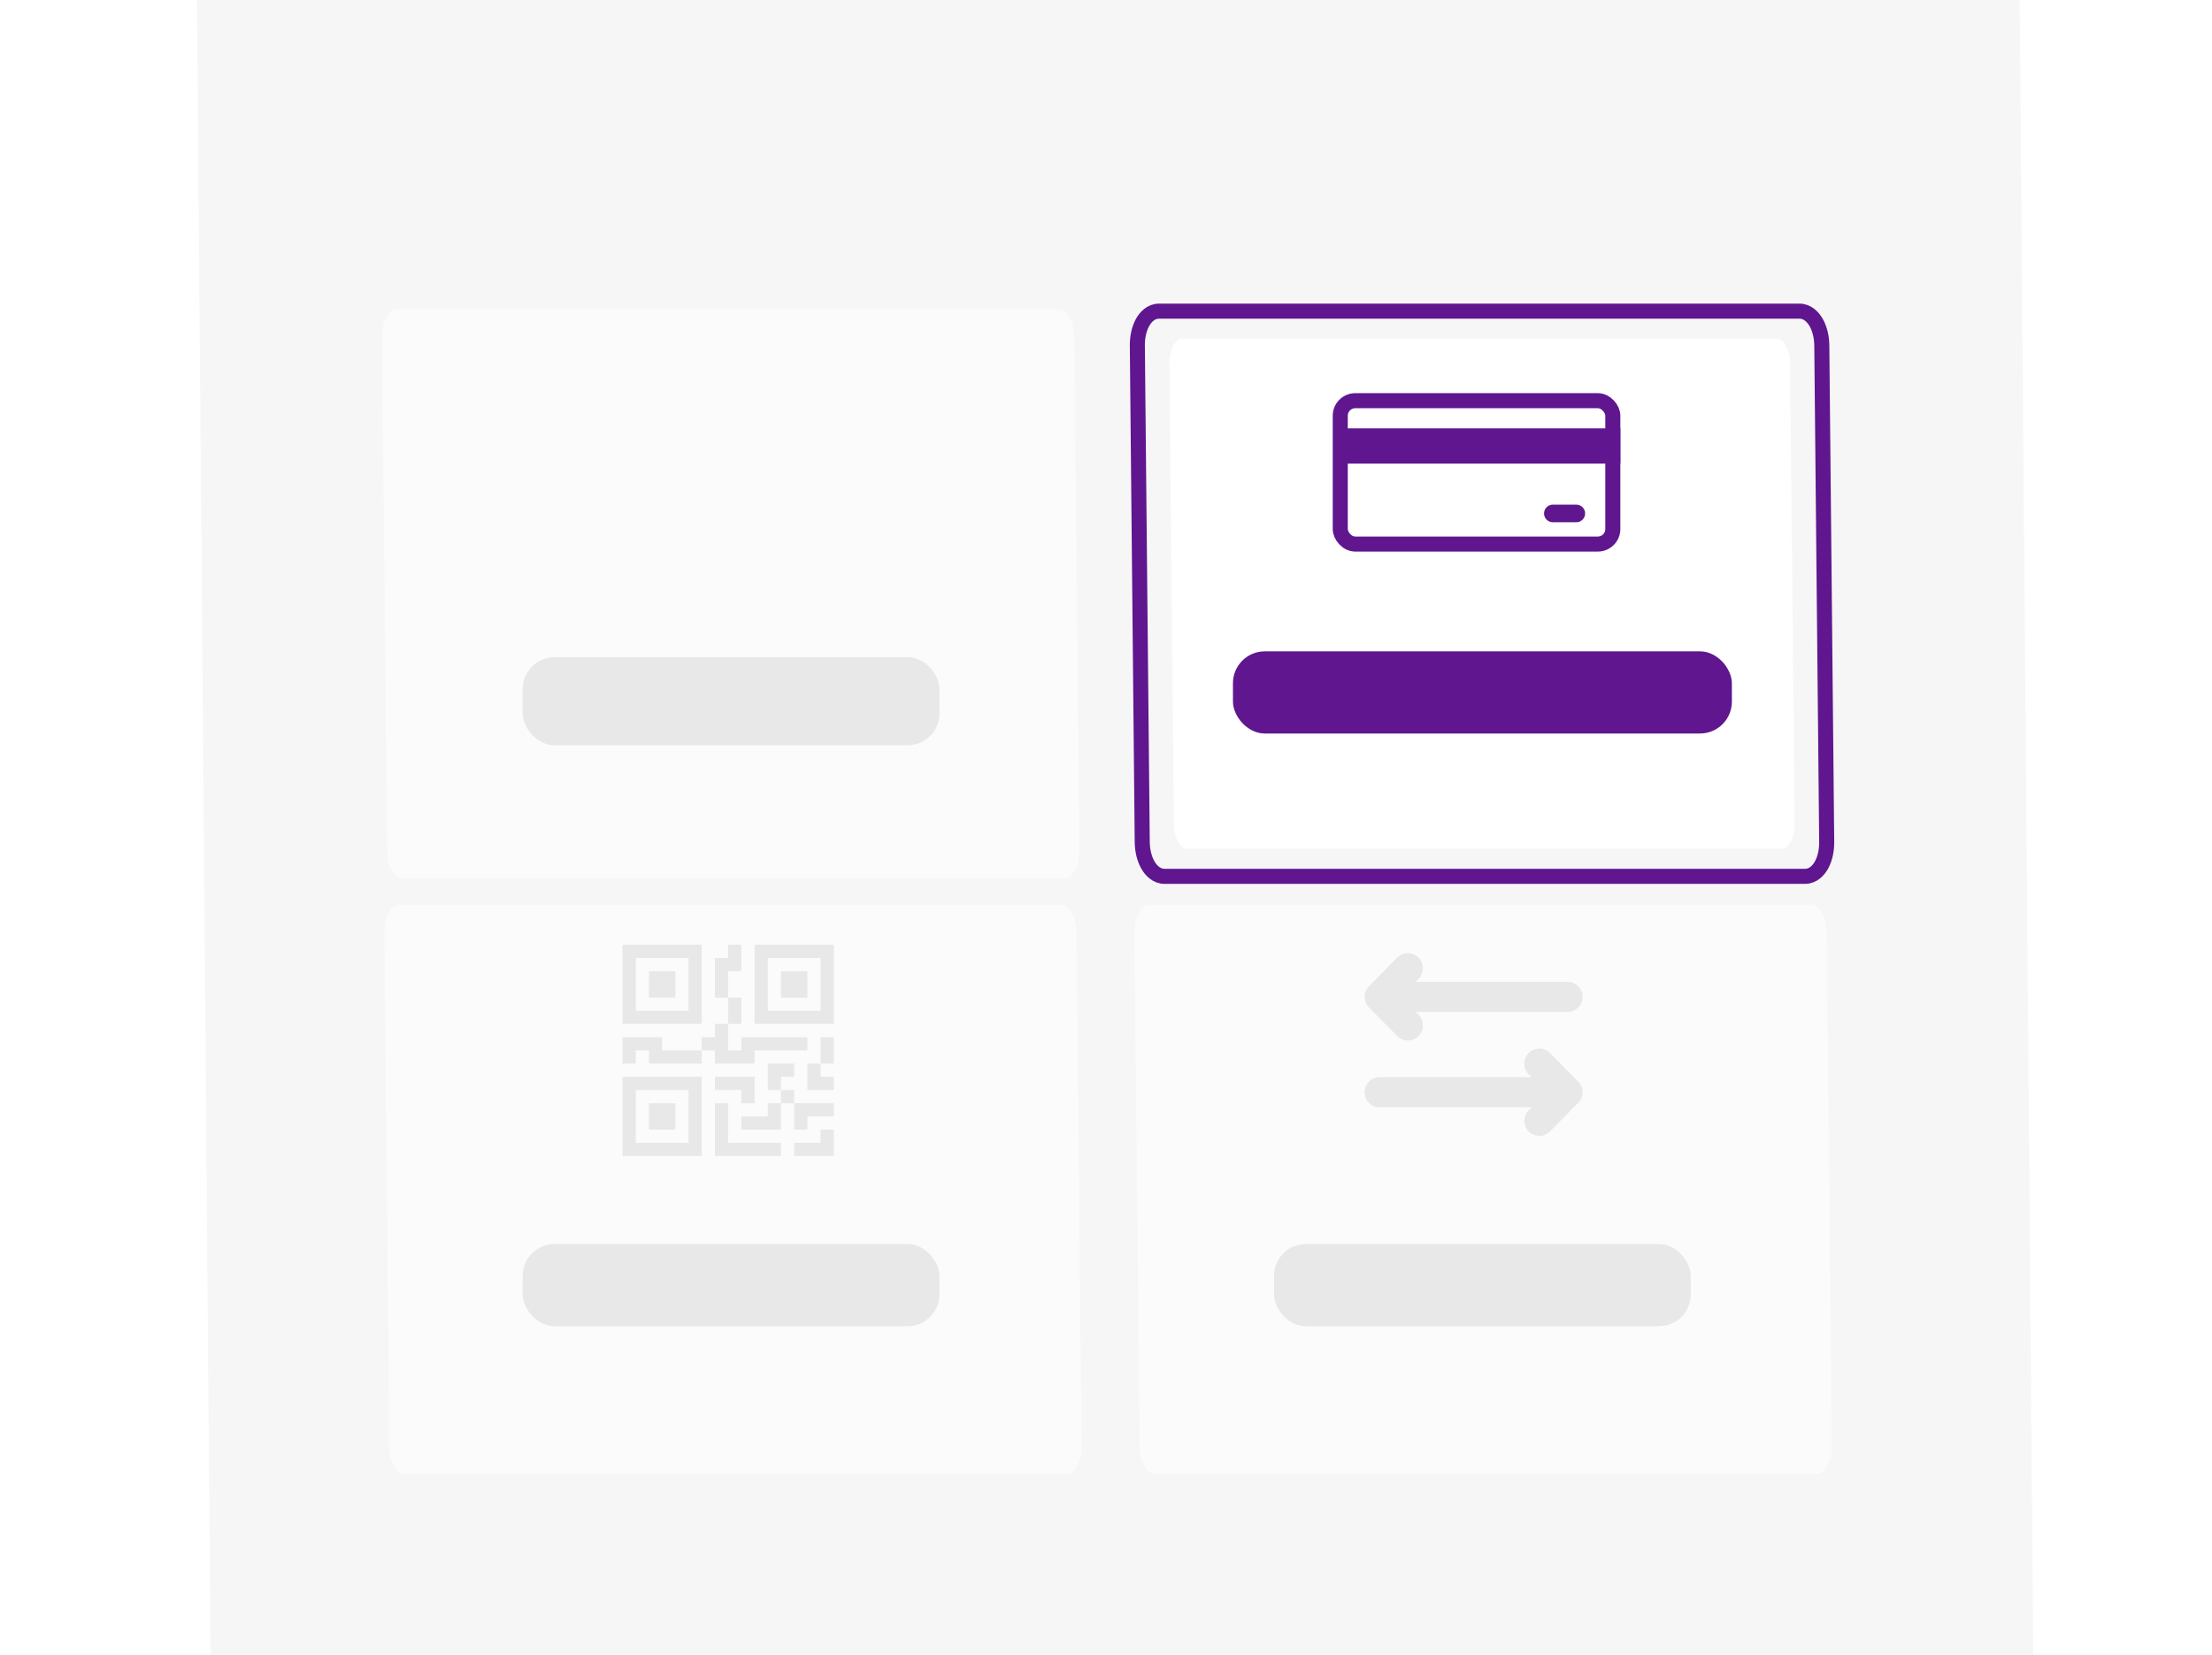 <svg width="294" height="220" viewBox="0 0 294 220" fill="none" xmlns="http://www.w3.org/2000/svg">
<path opacity="0.2" d="M25.9 -33.795C25.838 -41.413 28.136 -47.588 31.034 -47.588L262.8 -47.588C265.698 -47.588 268.097 -41.413 268.16 -33.795L270.244 220.25C270.306 227.868 268.008 234.043 265.11 234.043H33.344C30.446 234.043 28.047 227.868 27.984 220.25L25.9 -33.795Z" fill="#D5D5D5"/>
<g opacity="0.6">
<g filter="url(#filter0_d_609_2343)">
<path d="M50.788 36.473C50.768 34.428 51.644 32.77 52.744 32.77L140.749 32.77C141.849 32.77 142.757 34.428 142.777 36.473L143.449 104.687C143.469 106.733 142.594 108.391 141.493 108.391H53.489C52.389 108.391 51.48 106.733 51.46 104.687L50.788 36.473Z" fill="white"/>
</g>
<g filter="url(#filter1_d_609_2343)">
<path d="M51.083 115.653C51.063 113.607 51.939 111.949 53.039 111.949H141.044C142.144 111.949 143.052 113.607 143.072 115.653L143.744 183.867C143.764 185.912 142.889 187.571 141.788 187.571H53.784C52.684 187.571 51.775 185.912 51.755 183.867L51.083 115.653Z" fill="white"/>
</g>
<g clip-path="url(#clip0_609_2343)">
<path d="M86.248 129.115H89.759L89.759 132.626H86.248L86.248 129.115Z" fill="#E0DFE0"/>
<path d="M93.27 125.605L93.27 136.137H82.738L82.738 125.605H93.27ZM91.515 127.361H84.494L84.494 134.382H91.515L91.515 127.361ZM89.76 146.669H86.249L86.249 150.18H89.76L89.76 146.669Z" fill="#E0DFE0"/>
<path d="M93.27 143.158L93.27 153.69H82.738L82.738 143.158H93.27ZM84.494 144.913L84.494 151.934H91.515L91.515 144.913H84.494ZM103.802 129.115H107.313L107.313 132.626H103.802L103.802 129.115Z" fill="#E0DFE0"/>
<path d="M100.291 125.605L100.291 136.137H110.823L110.823 125.605H100.291ZM109.068 127.361L109.068 134.382H102.047L102.047 127.361H109.068ZM96.781 127.361L96.781 125.605H98.536L98.536 129.116H96.781L96.781 132.627H95.025L95.025 127.361H96.781ZM96.781 136.137L96.781 132.627H98.536L98.536 136.137H96.781ZM93.27 139.648L93.27 137.893H95.025L95.025 136.137H96.781L96.781 139.648H98.536L98.536 137.893H107.313L107.313 139.648H100.291L100.291 141.403H95.025L95.025 139.648H93.27ZM93.27 139.648L93.27 141.403H86.249L86.249 139.648H84.494L84.494 141.403H82.738L82.738 137.893H88.004L88.004 139.648H93.27ZM110.823 141.403H109.068L109.068 137.893H110.823L110.823 141.403ZM109.068 141.403H107.313L107.313 144.914H110.823L110.823 143.159H109.068L109.068 141.403ZM102.047 141.403H105.557L105.557 143.159H103.802L103.802 144.914H102.047L102.047 141.403ZM105.557 146.669L105.557 144.914H103.802L103.802 146.669H102.047L102.047 148.425H98.536L98.536 150.18H103.802L103.802 146.669H105.557ZM105.557 146.669H110.823L110.823 148.425H107.313L107.313 150.18H105.557L105.557 146.669ZM98.536 144.914L98.536 146.669H100.291L100.291 143.159H95.025L95.025 144.914H98.536Z" fill="#E0DFE0"/>
<path d="M95.025 146.668H96.781L96.781 151.934H103.802L103.802 153.689H95.025L95.025 146.668ZM110.823 150.179L110.823 153.689H105.557L105.557 151.934H109.068L109.068 150.179H110.823Z" fill="#E0DFE0"/>
</g>
<g filter="url(#filter2_d_609_2343)">
<path d="M150.794 115.653C150.774 113.607 151.65 111.949 152.75 111.949H240.755C241.855 111.949 242.763 113.607 242.783 115.653L243.455 183.867C243.475 185.912 242.6 187.571 241.499 187.571H153.495C152.394 187.571 151.486 185.912 151.466 183.867L150.794 115.653Z" fill="white"/>
</g>
<path d="M187.12 128.727L183.375 132.53M183.375 132.53L187.12 136.333M183.375 132.53H208.34M204.595 141.404C206.057 142.889 206.877 143.722 208.34 145.207M208.34 145.207C206.877 146.692 206.057 147.525 204.595 149.01M208.34 145.207C198.59 145.207 193.124 145.207 183.375 145.207" stroke="#E0DFE0" stroke-width="4" stroke-linecap="round" stroke-linejoin="round"/>
<rect x="69.475" y="87.379" width="55.39" height="11.702" rx="4.232" fill="#E0DFE0"/>
<rect x="69.475" y="165.395" width="55.39" height="10.922" rx="4.232" fill="#E0DFE0"/>
<rect x="169.334" y="165.395" width="55.39" height="10.922" rx="4.232" fill="#E0DFE0"/>
</g>
<g filter="url(#filter3_d_609_2343)">
<path d="M155.427 39.989C155.409 38.155 156.194 36.668 157.181 36.668L236.107 36.668C237.094 36.668 237.908 38.155 237.926 39.989L238.529 101.166C238.547 103.001 237.762 104.488 236.775 104.488H157.849C156.862 104.488 156.048 103.001 156.03 101.166L155.427 39.989Z" fill="white"/>
</g>
<g filter="url(#filter4_d_609_2343)">
<path d="M154.048 33.006C152.971 33.006 152.232 33.802 151.82 34.581C151.387 35.402 151.155 36.467 151.166 37.588L151.816 103.566C151.827 104.687 152.08 105.752 152.529 106.572C152.956 107.352 153.711 108.148 154.788 108.148H239.907C240.984 108.148 241.723 107.352 242.135 106.572C242.568 105.752 242.8 104.687 242.789 103.566L242.139 37.588C242.128 36.467 241.875 35.402 241.426 34.581C240.999 33.802 240.244 33.006 239.167 33.006L154.048 33.006Z" stroke="#5F168E" stroke-width="2"/>
</g>
<rect x="163.873" y="86.596" width="66.312" height="10.922" rx="4.232" fill="#5F168E"/>
<rect x="178.135" y="53.27" width="36.227" height="19.064" rx="2" stroke="#5F168E" stroke-width="2"/>
<path d="M177.916 56.951H215.363L215.363 61.632H177.916L177.916 56.951Z" fill="#5F168E"/>
<path d="M205.221 68.262C205.221 67.616 205.745 67.092 206.391 67.092H209.511C210.158 67.092 210.682 67.616 210.682 68.262C210.682 68.908 210.158 69.432 209.511 69.432H206.391C205.745 69.432 205.221 68.908 205.221 68.262Z" fill="#5F168E"/>
<defs>
<filter id="filter0_d_609_2343" x="0.622" y="-9.035" width="192.993" height="175.952" filterUnits="userSpaceOnUse" color-interpolation-filters="sRGB">
<feFlood flood-opacity="0" result="BackgroundImageFix"/>
<feColorMatrix in="SourceAlpha" type="matrix" values="0 0 0 0 0 0 0 0 0 0 0 0 0 0 0 0 0 0 127 0" result="hardAlpha"/>
<feOffset dy="8.361"/>
<feGaussianBlur stdDeviation="25.083"/>
<feColorMatrix type="matrix" values="0 0 0 0 0.088 0 0 0 0 0.008 0 0 0 0 0.258 0 0 0 0.3 0"/>
<feBlend mode="normal" in2="BackgroundImageFix" result="effect1_dropShadow_609_2343"/>
<feBlend mode="normal" in="SourceGraphic" in2="effect1_dropShadow_609_2343" result="shape"/>
</filter>
<filter id="filter1_d_609_2343" x="0.917" y="70.145" width="192.993" height="175.952" filterUnits="userSpaceOnUse" color-interpolation-filters="sRGB">
<feFlood flood-opacity="0" result="BackgroundImageFix"/>
<feColorMatrix in="SourceAlpha" type="matrix" values="0 0 0 0 0 0 0 0 0 0 0 0 0 0 0 0 0 0 127 0" result="hardAlpha"/>
<feOffset dy="8.361"/>
<feGaussianBlur stdDeviation="25.083"/>
<feColorMatrix type="matrix" values="0 0 0 0 0.088 0 0 0 0 0.008 0 0 0 0 0.258 0 0 0 0.3 0"/>
<feBlend mode="normal" in2="BackgroundImageFix" result="effect1_dropShadow_609_2343"/>
<feBlend mode="normal" in="SourceGraphic" in2="effect1_dropShadow_609_2343" result="shape"/>
</filter>
<filter id="filter2_d_609_2343" x="100.628" y="70.145" width="192.993" height="175.952" filterUnits="userSpaceOnUse" color-interpolation-filters="sRGB">
<feFlood flood-opacity="0" result="BackgroundImageFix"/>
<feColorMatrix in="SourceAlpha" type="matrix" values="0 0 0 0 0 0 0 0 0 0 0 0 0 0 0 0 0 0 127 0" result="hardAlpha"/>
<feOffset dy="8.361"/>
<feGaussianBlur stdDeviation="25.083"/>
<feColorMatrix type="matrix" values="0 0 0 0 0.088 0 0 0 0 0.008 0 0 0 0 0.258 0 0 0 0.3 0"/>
<feBlend mode="normal" in2="BackgroundImageFix" result="effect1_dropShadow_609_2343"/>
<feBlend mode="normal" in="SourceGraphic" in2="effect1_dropShadow_609_2343" result="shape"/>
</filter>
<filter id="filter3_d_609_2343" x="105.262" y="-5.136" width="183.432" height="168.15" filterUnits="userSpaceOnUse" color-interpolation-filters="sRGB">
<feFlood flood-opacity="0" result="BackgroundImageFix"/>
<feColorMatrix in="SourceAlpha" type="matrix" values="0 0 0 0 0 0 0 0 0 0 0 0 0 0 0 0 0 0 127 0" result="hardAlpha"/>
<feOffset dy="8.361"/>
<feGaussianBlur stdDeviation="25.083"/>
<feColorMatrix type="matrix" values="0 0 0 0 0.088 0 0 0 0 0.008 0 0 0 0 0.258 0 0 0 0.3 0"/>
<feBlend mode="normal" in2="BackgroundImageFix" result="effect1_dropShadow_609_2343"/>
<feBlend mode="normal" in="SourceGraphic" in2="effect1_dropShadow_609_2343" result="shape"/>
</filter>
<filter id="filter4_d_609_2343" x="100.001" y="-9.799" width="193.954" height="177.472" filterUnits="userSpaceOnUse" color-interpolation-filters="sRGB">
<feFlood flood-opacity="0" result="BackgroundImageFix"/>
<feColorMatrix in="SourceAlpha" type="matrix" values="0 0 0 0 0 0 0 0 0 0 0 0 0 0 0 0 0 0 127 0" result="hardAlpha"/>
<feOffset dy="8.361"/>
<feGaussianBlur stdDeviation="25.083"/>
<feColorMatrix type="matrix" values="0 0 0 0 0.088 0 0 0 0 0.008 0 0 0 0 0.258 0 0 0 0.3 0"/>
<feBlend mode="normal" in2="BackgroundImageFix" result="effect1_dropShadow_609_2343"/>
<feBlend mode="normal" in="SourceGraphic" in2="effect1_dropShadow_609_2343" result="shape"/>
</filter>
<clipPath id="clip0_609_2343">
<rect width="28.085" height="28.085" fill="white" transform="translate(82.738 125.605)"/>
</clipPath>
</defs>
</svg>
